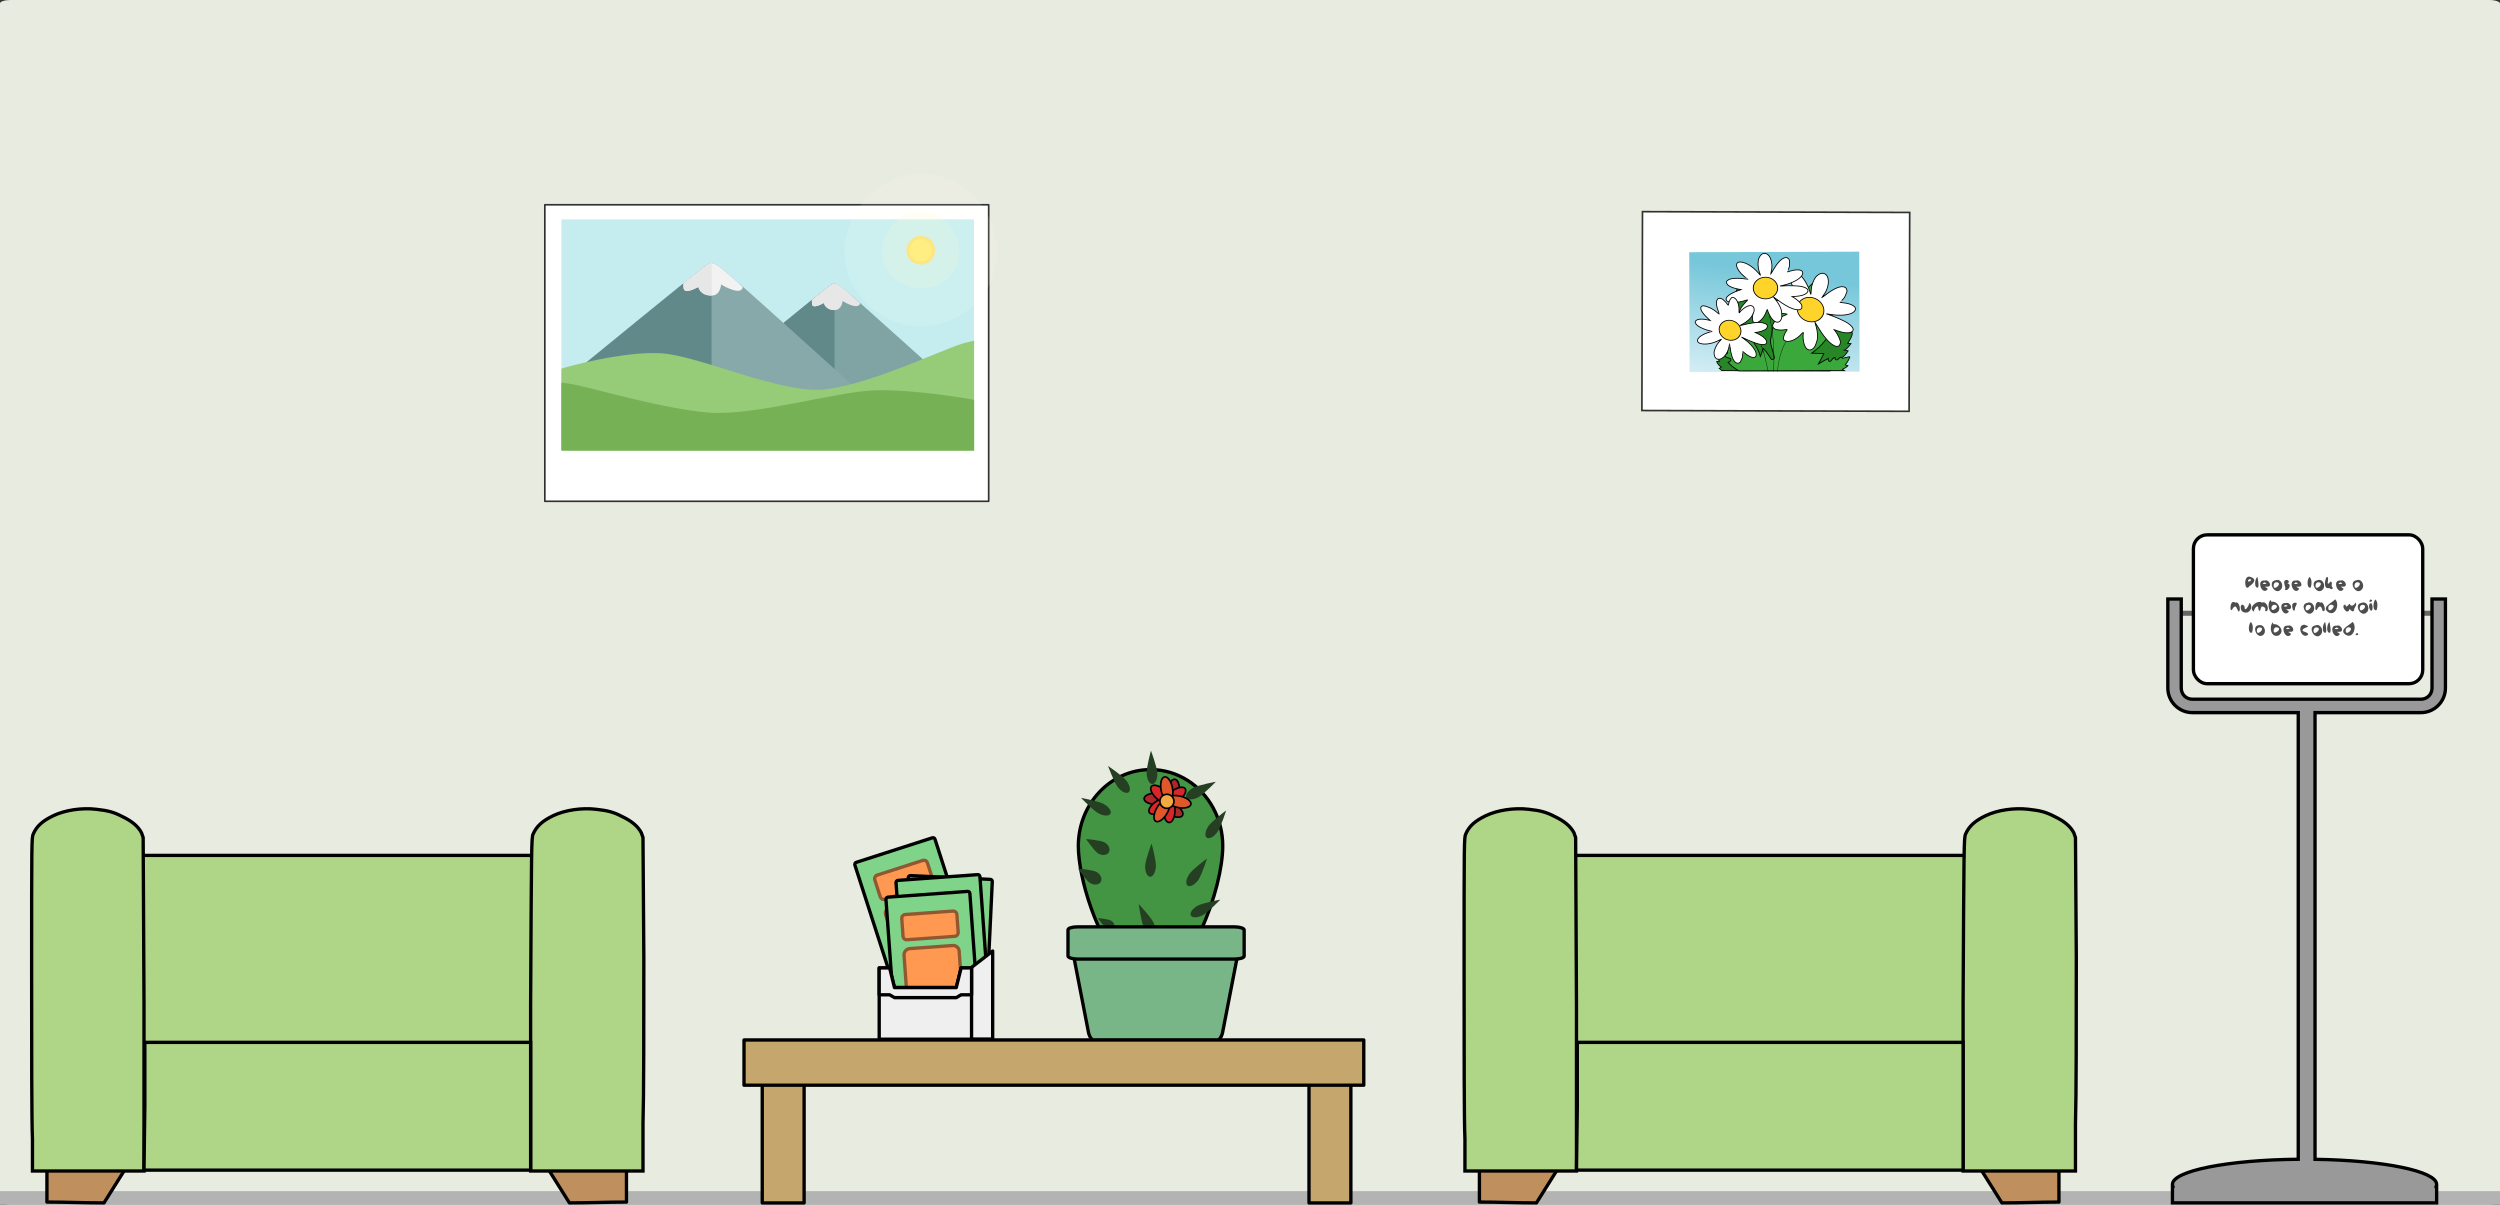 <?xml version="1.0" encoding="UTF-8" standalone="no"?>
<svg
     xmlns:dc="http://purl.org/dc/elements/1.1/"
     xmlns:cc="http://creativecommons.org/ns#"
     xmlns:rdf="http://www.w3.org/1999/02/22-rdf-syntax-ns#"
     xmlns:svg="http://www.w3.org/2000/svg"
     xmlns="http://www.w3.org/2000/svg"
     xmlns:xlink="http://www.w3.org/1999/xlink"
     xmlns:sodipodi="http://sodipodi.sourceforge.net/DTD/sodipodi-0.dtd"
     xmlns:inkscape="http://www.inkscape.org/namespaces/inkscape"
     version="1.1"
     id="Layer_1"
     x="0px"
     y="0px"
     viewBox="-107 -104.5 1490.43 718.109"
     enable-background="new -107 -104.492 2134 2083.984"
     xml:space="preserve"
     inkscape:version="0.48.5 r10040"
     width="100%"
     height="100%"
     sodipodi:docname="InTheWaitingRoom.svg"><rect x="-107" y="-104.5" width="1490.43" height="718.109" fill="#333333" stroke="none"/><defs
         id="defs481"><linearGradient
             inkscape:collect="always"
             id="linearGradient14938"><stop
                 style="stop-color:#77c7da;stop-opacity:1"
                 offset="0"
                 id="stop14940" /><stop
                 style="stop-color:#d2edf4;stop-opacity:1"
                 offset="1"
                 id="stop14942" /></linearGradient><linearGradient
             inkscape:collect="always"
             xlink:href="#linearGradient14938"
             id="linearGradient7821"
             gradientUnits="userSpaceOnUse"
             gradientTransform="matrix(0.759,0,0,0.759,1494.395,-778.681)"
             x1="1101.429"
             y1="795.219"
             x2="1058.906"
             y2="500.725" /></defs><sodipodi:namedview
         pagecolor="#ffffff"
         bordercolor="#666666"
         borderopacity="1"
         objecttolerance="10"
         gridtolerance="10"
         guidetolerance="10"
         inkscape:pageopacity="0"
         inkscape:pageshadow="2"
         inkscape:window-width="640"
         inkscape:window-height="480"
         id="namedview479"
         showgrid="false"
         fit-margin-top="0"
         fit-margin-left="0"
         fit-margin-right="0"
         fit-margin-bottom="0"
         inkscape:zoom="0.6"
         inkscape:cx="420.52159"
         inkscape:cy="308.34954"
         inkscape:current-layer="Layer_1"
         borderlayer="true" /><rect
         style="color:#000000;fill:#e8ebe0;fill-opacity:1;fill-rule:evenodd;stroke:none;stroke-width:4;marker:none;visibility:visible;display:inline;overflow:visible;enable-background:accumulate"
         id="rect6200"
         width="1490.43"
         height="718.109"
         x="-107"
         y="-104.5"
         rx="6.249"
         ry="2.024" /><g
         id="g4929"
         transform="matrix(0.5,0,0,0.5,116.47,-116.188)"><g
             id="g4911"><g
                 id="g4819"
                 transform="translate(9.5,195.5)"><rect
                     rx="2.354"
                     ry="2.568"
                     transform="matrix(-0.952,0.307,0.307,0.952,0,0)"
                     y="987.76"
                     x="-372.222"
                     height="151.391"
                     width="100.333"
                     id="use3852-1"
                     style="color:#000000;fill:#80d48a;fill-opacity:1;fill-rule:nonzero;stroke:#000000;stroke-width:4;stroke-miterlimit:4;stroke-opacity:1;stroke-dasharray:none;marker:none;visibility:visible;display:inline;overflow:visible;enable-background:accumulate" /><rect
                     transform="matrix(-0.952,0.307,0.307,0.952,0,0)"
                     ry="7.13"
                     style="color:#000000;fill:#ff9851;fill-opacity:1;fill-rule:nonzero;stroke:#8f5832;stroke-width:4;stroke-linecap:butt;stroke-linejoin:miter;stroke-miterlimit:4;stroke-opacity:1;stroke-dasharray:none;stroke-dashoffset:0;marker:none;visibility:visible;display:inline;overflow:visible;enable-background:accumulate"
                     id="use3764-6-2"
                     width="65.952"
                     height="56.512"
                     x="-354.541"
                     y="1050.85" /><rect
                     transform="matrix(-0.952,0.307,0.307,0.952,0,0)"
                     ry="4.291"
                     style="color:#000000;fill:#ff9851;fill-opacity:1;fill-rule:nonzero;stroke:#8f5832;stroke-width:4;stroke-linecap:butt;stroke-linejoin:miter;stroke-miterlimit:4;stroke-opacity:1;stroke-dasharray:none;stroke-dashoffset:0;marker:none;visibility:visible;display:inline;overflow:visible;enable-background:accumulate"
                     id="use3764-6-7-7"
                     width="65.952"
                     height="30.2"
                     x="-354.99"
                     y="1009.886" /></g><g
                 transform="matrix(0.993,0.119,-0.119,0.993,163.317,-74.486)"
                 id="use4901"><rect
                     style="color:#000000;fill:#80d48a;fill-opacity:1;fill-rule:nonzero;stroke:#000000;stroke-width:4;stroke-linecap:round;stroke-linejoin:round;stroke-miterlimit:4;stroke-opacity:1;stroke-dasharray:none;marker:none;visibility:visible;display:inline;overflow:visible;enable-background:accumulate"
                     id="rect4905"
                     width="100.333"
                     height="151.391"
                     x="-626.619"
                     y="1118.534"
                     transform="matrix(-0.997,0.072,0.072,0.997,0,0)"
                     ry="2.568"
                     rx="2.354" /><rect
                     y="1181.623"
                     x="-608.938"
                     height="56.512"
                     width="65.952"
                     id="rect4907"
                     style="color:#000000;fill:#ff9851;fill-opacity:1;fill-rule:nonzero;stroke:#8f5832;stroke-width:4;stroke-miterlimit:4;stroke-opacity:1;stroke-dasharray:none;marker:none;visibility:visible;display:inline;overflow:visible;enable-background:accumulate"
                     ry="7.13"
                     transform="matrix(-0.997,0.072,0.072,0.997,0,0)" /><rect
                     y="1140.66"
                     x="-609.387"
                     height="30.2"
                     width="65.952"
                     id="rect4909"
                     style="color:#000000;fill:#ff9851;fill-opacity:1;fill-rule:nonzero;stroke:#8f5832;stroke-width:4;stroke-linecap:butt;stroke-linejoin:miter;stroke-miterlimit:4;stroke-opacity:1;stroke-dasharray:none;stroke-dashoffset:0;marker:none;visibility:visible;display:inline;overflow:visible;enable-background:accumulate"
                     ry="4.291"
                     transform="matrix(-0.997,0.072,0.072,0.997,0,0)" /></g><g
                 id="g4824"
                 transform="translate(16,-4)"><rect
                     rx="2.354"
                     ry="2.568"
                     transform="matrix(-0.997,0.072,0.072,0.997,0,0)"
                     y="1118.534"
                     x="-626.619"
                     height="151.391"
                     width="100.333"
                     id="use3852"
                     style="color:#000000;fill:#80d48a;fill-opacity:1;fill-rule:nonzero;stroke:#000000;stroke-width:4;stroke-linecap:round;stroke-linejoin:round;stroke-miterlimit:4;stroke-opacity:1;stroke-dasharray:none;marker:none;visibility:visible;display:inline;overflow:visible;enable-background:accumulate" /><rect
                     transform="matrix(-0.997,0.072,0.072,0.997,0,0)"
                     ry="7.13"
                     style="color:#000000;fill:#ff9851;fill-opacity:1;fill-rule:nonzero;stroke:#8f5832;stroke-width:4;stroke-miterlimit:4;stroke-opacity:1;stroke-dasharray:none;marker:none;visibility:visible;display:inline;overflow:visible;enable-background:accumulate"
                     id="use3764-6"
                     width="65.952"
                     height="56.512"
                     x="-608.938"
                     y="1181.623" /><rect
                     transform="matrix(-0.997,0.072,0.072,0.997,0,0)"
                     ry="4.291"
                     style="color:#000000;fill:#ff9851;fill-opacity:1;fill-rule:nonzero;stroke:#8f5832;stroke-width:4;stroke-linecap:butt;stroke-linejoin:miter;stroke-miterlimit:4;stroke-opacity:1;stroke-dasharray:none;stroke-dashoffset:0;marker:none;visibility:visible;display:inline;overflow:visible;enable-background:accumulate"
                     id="use3764-6-7"
                     width="65.952"
                     height="30.2"
                     x="-609.387"
                     y="1140.66" /></g><g
                 id="use4829"
                 transform="translate(4,16)"><rect
                     style="color:#000000;fill:#80d48a;fill-opacity:1;fill-rule:nonzero;stroke:#000000;stroke-width:4;stroke-linecap:round;stroke-linejoin:round;stroke-miterlimit:4;stroke-opacity:1;stroke-dasharray:none;marker:none;visibility:visible;display:inline;overflow:visible;enable-background:accumulate"
                     id="rect4833"
                     width="100.333"
                     height="151.391"
                     x="-626.619"
                     y="1118.534"
                     transform="matrix(-0.997,0.072,0.072,0.997,0,0)"
                     ry="2.568"
                     rx="2.354" /><rect
                     y="1181.623"
                     x="-608.938"
                     height="56.512"
                     width="65.952"
                     id="rect4835"
                     style="color:#000000;fill:#ff9851;fill-opacity:1;fill-rule:nonzero;stroke:#8f5832;stroke-width:4;stroke-miterlimit:4;stroke-opacity:1;stroke-dasharray:none;marker:none;visibility:visible;display:inline;overflow:visible;enable-background:accumulate"
                     ry="7.13"
                     transform="matrix(-0.997,0.072,0.072,0.997,0,0)" /><rect
                     y="1140.66"
                     x="-609.387"
                     height="30.2"
                     width="65.952"
                     id="rect4837"
                     style="color:#000000;fill:#ff9851;fill-opacity:1;fill-rule:nonzero;stroke:#8f5832;stroke-width:4;stroke-linecap:butt;stroke-linejoin:miter;stroke-miterlimit:4;stroke-opacity:1;stroke-dasharray:none;stroke-dashoffset:0;marker:none;visibility:visible;display:inline;overflow:visible;enable-background:accumulate"
                     ry="4.291"
                     transform="matrix(-0.997,0.072,0.072,0.997,0,0)" /></g></g><g
             transform="translate(0,76)"
             id="g4870"><path
                 style="color:#000000;fill:#efefef;fill-opacity:1;fill-rule:nonzero;stroke:#000000;stroke-width:4;stroke-linecap:square;stroke-linejoin:round;stroke-miterlimit:4;stroke-opacity:1;stroke-dashoffset:0;marker:none;visibility:visible;display:inline;overflow:visible;enable-background:accumulate"
                 d="M 710.833,1101.334 736.667,1081.334 736.667,1186.334 710.833,1186.334 z"
                 id="rect4841"
                 inkscape:connector-curvature="0"
                 sodipodi:nodetypes="ccccc" /><path
                 inkscape:connector-curvature="0"
                 style="color:#000000;fill:#efefef;fill-opacity:1;fill-rule:nonzero;stroke:#000000;stroke-width:4;stroke-linecap:square;stroke-linejoin:round;stroke-miterlimit:4;stroke-opacity:1;stroke-dasharray:none;stroke-dashoffset:0;marker:none;visibility:visible;display:inline;overflow:visible;enable-background:accumulate"
                 d="M 601.368,1101.511 601.368,1186.478 711.485,1186.478 711.485,1101.511 699.043,1101.511 693.278,1124.905 619.576,1124.905 613.81,1101.511 601.368,1101.511 z"
                 id="rect2985" /><path
                 style="color:#000000;fill:#efefef;fill-opacity:1;fill-rule:nonzero;stroke:#000000;stroke-width:4;stroke-linecap:square;stroke-linejoin:round;stroke-miterlimit:4;stroke-opacity:1;stroke-dasharray:none;stroke-dashoffset:0;marker:none;visibility:visible;display:inline;overflow:visible;enable-background:accumulate"
                 d="M 601.375,1101.5 601.375,1133.5 613.812,1133.5 619.562,1136.906 693.281,1136.906 699.031,1133.5 711.5,1133.5 711.5,1101.5 699.031,1101.5 693.281,1124.906 619.562,1124.906 613.812,1101.5 z"
                 id="use4860"
                 inkscape:connector-curvature="0"
                 sodipodi:nodetypes="ccccccccccccc" /></g></g><g
         id="g4982"
         transform="matrix(0.5,0,0,0.5,86.472,-116.188)"><g
             transform="translate(10,-1161)"
             id="g5840"><path
                 style="color:#000000;fill:#439543;fill-opacity:1;fill-rule:nonzero;stroke:#000000;stroke-width:4;stroke-miterlimit:4;stroke-opacity:1;stroke-dasharray:none;marker:none;visibility:visible;display:inline;overflow:visible;enable-background:accumulate"
                 inkscape:connector-curvature="0"
                 id="path153"
                 d="M 1060.993,2193.079 C 1060.993,2243.39 1022.456,2352.52 974.897,2352.52 963.711,2352.52 953.012,2346.456 943.191,2336.548 911.317,2304.375 888.804,2231.545 888.804,2193.079 888.804,2142.77 927.338,2101.97 974.897,2101.97 991.205,2101.97 1006.489,2106.782 1019.495,2115.124 1044.371,2131.096 1060.993,2160.051 1060.993,2193.079" /><path
                 style="fill:#253f23;stroke:none"
                 inkscape:connector-curvature="0"
                 id="path159"
                 d="M 1037.273,2275.511 C 1031.043,2278.858 1024.634,2279.047 1022.959,2275.929 1021.284,2272.813 1024.981,2267.57 1031.213,2264.224 1037.443,2260.877 1058.063,2257.068 1058.063,2257.068 1058.063,2257.068 1043.504,2272.16 1037.273,2275.511" /><path
                 style="fill:#253f23;stroke:none"
                 inkscape:connector-curvature="0"
                 id="path161"
                 d="M 1031.82,2233.648 C 1027.72,2239.417 1022.059,2242.429 1019.179,2240.38 1016.295,2238.33 1017.282,2231.992 1021.38,2226.225 1025.478,2220.459 1042.266,2207.892 1042.266,2207.892 1042.266,2207.892 1035.916,2227.882 1031.82,2233.648" /><path
                 style="fill:#253f23;stroke:none"
                 inkscape:connector-curvature="0"
                 id="path163"
                 d="M 1054.603,2176.453 C 1050.503,2182.221 1044.843,2185.234 1041.963,2183.182 1039.08,2181.134 1040.065,2174.796 1044.163,2169.029 1048.261,2163.261 1065.049,2150.695 1065.049,2150.695 1065.049,2150.695 1058.699,2170.686 1054.603,2176.453" /><path
                 style="fill:#253f23;stroke:none"
                 inkscape:connector-curvature="0"
                 id="path165"
                 d="M 927.797,2282.076 C 931.23,2284.072 932.818,2287.743 931.345,2290.279 929.871,2292.813 925.894,2293.25 922.463,2291.252 919.032,2289.256 912.013,2279.033 912.013,2279.033 912.013,2279.033 924.367,2280.078 927.797,2282.076" /><path
                 style="fill:#253f23;stroke:none"
                 inkscape:connector-curvature="0"
                 id="path167"
                 d="M 910.678,2224.151 C 915.496,2226.955 917.682,2232.185 915.563,2235.834 913.441,2239.482 907.814,2240.168 902.997,2237.363 898.178,2234.561 888.42,2220.043 888.42,2220.043 888.42,2220.043 905.861,2221.348 910.678,2224.151" /><path
                 style="fill:#253f23;stroke:none"
                 inkscape:connector-curvature="0"
                 id="path169"
                 d="M 978.235,2284.026 C 981.275,2290.414 981.15,2296.827 977.958,2298.349 974.764,2299.868 969.711,2295.923 966.67,2289.535 963.63,2283.144 960.831,2262.357 960.831,2262.357 960.831,2262.357 975.194,2277.638 978.235,2284.026" /><path
                 style="fill:#253f23;stroke:none"
                 inkscape:connector-curvature="0"
                 id="path171"
                 d="M 981.302,2217.26 C 980.986,2224.329 977.867,2229.932 974.334,2229.776 970.802,2229.616 968.192,2223.758 968.507,2216.69 968.821,2209.62 976.109,2189.952 976.109,2189.952 976.109,2189.952 981.617,2210.192 981.302,2217.26" /><path
                 style="fill:#253f23;stroke:none"
                 inkscape:connector-curvature="0"
                 id="path173"
                 d="M 945.938,2115.004 C 950.304,2120.571 951.586,2126.855 948.804,2129.04 946.022,2131.222 940.226,2128.479 935.862,2122.912 931.494,2117.345 924.211,2097.677 924.211,2097.677 924.211,2097.677 941.573,2109.437 945.938,2115.004" /><path
                 style="fill:#253f23;stroke:none"
                 inkscape:connector-curvature="0"
                 id="path175"
                 d="M 982.993,2106.104 C 983.313,2113.171 980.707,2119.032 977.174,2119.192 973.64,2119.35 970.516,2113.749 970.198,2106.682 969.88,2099.612 975.377,2079.37 975.377,2079.37 975.377,2079.37 982.675,2099.034 982.993,2106.104" /><path
                 style="fill:#253f23;stroke:none"
                 inkscape:connector-curvature="0"
                 id="path159-1"
                 d="M 912.811,2154.163 C 919.041,2157.51 925.449,2157.699 927.124,2154.581 928.799,2151.465 925.102,2146.222 918.87,2142.876 912.641,2139.529 892.021,2135.72 892.021,2135.72 892.021,2135.72 906.579,2150.812 912.811,2154.163" /><path
                 style="fill:#253f23;stroke:none"
                 inkscape:connector-curvature="0"
                 id="path159-1-9"
                 d="M 1031.956,2134.934 C 1025.726,2138.281 1019.317,2138.47 1017.643,2135.352 1015.968,2132.236 1019.664,2126.993 1025.896,2123.646 1032.126,2120.299 1052.746,2116.491 1052.746,2116.491 1052.746,2116.491 1038.188,2131.583 1031.956,2134.934" /><g
                 id="g5187-6"
                 transform="matrix(0,-0.782,0.782,0,-313.488,3011.543)"
                 style="stroke:#000000;stroke-width:2.559;stroke-miterlimit:4;stroke-opacity:1;stroke-dasharray:none"><path
                     d="M 1129.933,1690.528 C 1127.657,1693.785 1124.658,1695.784 1123.236,1694.989 1121.811,1694.194 1122.504,1690.911 1124.781,1687.652 1127.055,1684.395 1136.057,1676.638 1136.057,1676.638 1136.057,1676.638 1132.209,1687.269 1129.933,1690.528"
                     id="path39-1"
                     inkscape:connector-curvature="0"
                     style="fill:#253f23;stroke:#000000;stroke-width:2.559;stroke-miterlimit:4;stroke-opacity:1;stroke-dasharray:none" /><path
                     d="M 1093.216,1696.351 C 1088.995,1693.912 1089.782,1684.643 1094.973,1675.647 1100.166,1666.65 1107.798,1661.333 1112.019,1663.771 1116.24,1666.21 1115.454,1675.479 1110.263,1684.476 1105.07,1693.472 1097.44,1698.79 1093.216,1696.351"
                     id="path261-8"
                     inkscape:connector-curvature="0"
                     style="fill:#ac262a;stroke:#000000;stroke-width:2.559;stroke-miterlimit:4;stroke-opacity:1;stroke-dasharray:none" /><path
                     d="M 1110.969,1680.796 C 1111.449,1675.942 1120.215,1672.839 1130.548,1673.862 1140.882,1674.888 1148.87,1679.652 1148.391,1684.505 1147.91,1689.358 1139.142,1692.462 1128.808,1691.437 1118.475,1690.412 1110.487,1685.647 1110.969,1680.796"
                     id="path263-9"
                     inkscape:connector-curvature="0"
                     style="fill:#ac262a;stroke:#000000;stroke-width:2.559;stroke-miterlimit:4;stroke-opacity:1;stroke-dasharray:none" /><path
                     d="M 1119.905,1676.045 C 1119.905,1680.922 1111.508,1684.874 1101.149,1684.874 1090.791,1684.874 1082.392,1680.922 1082.392,1676.045 1082.392,1671.168 1090.791,1667.214 1101.149,1667.214 1111.508,1667.214 1119.905,1671.168 1119.905,1676.045"
                     id="path265-8"
                     inkscape:connector-curvature="0"
                     style="fill:#d8262c;stroke:#000000;stroke-width:2.559;stroke-miterlimit:4;stroke-opacity:1;stroke-dasharray:none" /><path
                     d="M 1118.673,1675.379 C 1113.799,1675.379 1109.847,1666.958 1109.847,1656.569 1109.847,1646.181 1113.799,1637.76 1118.673,1637.76 1123.548,1637.76 1127.5,1646.181 1127.5,1656.569 1127.5,1666.958 1123.548,1675.379 1118.673,1675.379"
                     id="path267-2"
                     inkscape:connector-curvature="0"
                     style="fill:#ac262a;stroke:#000000;stroke-width:2.559;stroke-miterlimit:4;stroke-opacity:1;stroke-dasharray:none" /><path
                     d="M 1117.666,1677.518 C 1113.543,1680.119 1105.71,1675.102 1100.172,1666.315 1094.635,1657.526 1093.489,1648.294 1097.614,1645.693 1101.738,1643.093 1109.57,1648.109 1115.106,1656.897 1120.645,1665.686 1121.79,1674.918 1117.666,1677.518"
                     id="path269-0"
                     inkscape:connector-curvature="0"
                     style="fill:#d8262c;stroke:#000000;stroke-width:2.559;stroke-miterlimit:4;stroke-opacity:1;stroke-dasharray:none" /><path
                     d="M 1116.843,1674.315 C 1114.407,1678.54 1105.139,1677.752 1096.146,1672.559 1087.155,1667.364 1081.84,1659.729 1084.277,1655.506 1086.713,1651.284 1095.98,1652.07 1104.972,1657.265 1113.965,1662.458 1119.28,1670.093 1116.843,1674.315"
                     id="path271-5"
                     inkscape:connector-curvature="0"
                     style="fill:#e05829;stroke:#000000;stroke-width:2.559;stroke-miterlimit:4;stroke-opacity:1;stroke-dasharray:none" /><path
                     d="M 1113.016,1677.455 C 1109.319,1674.28 1111.802,1665.315 1118.562,1657.431 1125.324,1649.546 1133.804,1645.728 1137.504,1648.905 1141.204,1652.08 1138.722,1661.044 1131.96,1668.929 1125.198,1676.813 1116.717,1680.632 1113.016,1677.455"
                     id="path273-6"
                     inkscape:connector-curvature="0"
                     style="fill:#d8262c;stroke:#000000;stroke-width:2.559;stroke-miterlimit:4;stroke-opacity:1;stroke-dasharray:none" /><path
                     d="M 1111.674,1670.127 C 1115.583,1667.214 1123.779,1671.609 1129.981,1679.942 1136.181,1688.274 1138.04,1697.39 1134.128,1700.303 1130.218,1703.214 1122.021,1698.82 1115.821,1690.487 1109.62,1682.155 1107.762,1673.039 1111.674,1670.127"
                     id="path275-1"
                     inkscape:connector-curvature="0"
                     style="fill:#d8262c;stroke:#000000;stroke-width:2.559;stroke-miterlimit:4;stroke-opacity:1;stroke-dasharray:none" /><path
                     d="M 1151.941,1668.94 C 1152.814,1673.738 1145.239,1679.134 1135.022,1680.996 1124.806,1682.856 1115.816,1680.474 1114.943,1675.677 1114.07,1670.879 1121.645,1665.481 1131.861,1663.621 1142.079,1661.762 1151.068,1664.142 1151.941,1668.94"
                     id="path277-4"
                     inkscape:connector-curvature="0"
                     style="fill:#e05829;stroke:#000000;stroke-width:2.559;stroke-miterlimit:4;stroke-opacity:1;stroke-dasharray:none" /><path
                     d="M 1110.126,1709.108 C 1105.357,1708.096 1103.237,1699.038 1105.392,1688.874 1107.546,1678.714 1113.16,1671.295 1117.928,1672.307 1122.697,1673.319 1124.816,1682.377 1122.662,1692.539 1120.506,1702.701 1114.895,1710.12 1110.126,1709.108"
                     id="path279-1"
                     inkscape:connector-curvature="0"
                     style="fill:#e05829;stroke:#000000;stroke-width:2.559;stroke-miterlimit:4;stroke-opacity:1;stroke-dasharray:none" /><path
                     d="M 1125.475,1672.512 C 1125.475,1678.446 1120.668,1683.256 1114.735,1683.256 1108.803,1683.256 1103.996,1678.446 1103.996,1672.512 1103.996,1666.578 1108.803,1661.768 1114.735,1661.768 1120.668,1661.768 1125.475,1666.578 1125.475,1672.512"
                     id="path281-0"
                     inkscape:connector-curvature="0"
                     style="fill:#f1a944;stroke:#000000;stroke-width:2.559;stroke-miterlimit:4;stroke-opacity:1;stroke-dasharray:none" /></g><path
                 style="fill:#253f23;stroke:none"
                 inkscape:connector-curvature="0"
                 id="path167-7"
                 d="M 920.311,2188.902 C 925.13,2191.707 927.316,2196.937 925.196,2200.585 923.074,2204.234 917.447,2204.919 912.63,2202.115 907.811,2199.313 898.053,2184.795 898.053,2184.795 898.053,2184.795 915.494,2186.1 920.311,2188.902" /></g><g
             style="fill:#79b687;fill-opacity:1;stroke:#000000;stroke-width:1;stroke-opacity:1"
             transform="matrix(0.789,0,0,0.789,19.476,1023.41)"
             id="g6019"><path
                 style="color:#000000;fill:#79b687;fill-opacity:1;fill-rule:evenodd;stroke:#000000;stroke-width:5.069;stroke-opacity:1;marker:none;visibility:visible;display:inline;overflow:visible;enable-background:accumulate"
                 d="M 1197.046,147.66 C 1147.585,147.66 1104.441,162.04 1107.77,179.183 L 1129.784,292.537 C 1130.615,296.815 1132.273,301.04 1136.764,304.808 L 1325.553,304.808 C 1330.043,301.04 1331.702,296.815 1332.533,292.537 L 1354.546,179.183 C 1357.875,162.04 1314.732,147.66 1265.27,147.66 z"
                 id="rect5974"
                 inkscape:connector-curvature="0"
                 sodipodi:nodetypes="sssccssss" /><rect
                 style="color:#000000;fill:#79b687;fill-opacity:1;fill-rule:evenodd;stroke:#000000;stroke-width:5.069;stroke-opacity:1;marker:none;visibility:visible;display:inline;overflow:visible;enable-background:accumulate"
                 id="rect5400"
                 width="266.205"
                 height="48.635"
                 x="1098.854"
                 y="133.241"
                 rx="13.975"
                 ry="4.417" /></g></g><g
         id="g3145"
         transform="matrix(0.342,0,0,0.342,128.4,14.598)"><rect
             style="color:#000000;fill:#ffffff;fill-opacity:1;stroke:#313131;stroke-width:2.923;stroke-linecap:round;stroke-linejoin:round;stroke-miterlimit:4;stroke-opacity:1;stroke-dasharray:none;stroke-dashoffset:0;marker:none;visibility:visible;display:inline;overflow:visible;enable-background:accumulate"
             id="use7776"
             y="8.734"
             x="261.442"
             height="516.855"
             width="773.715" /><rect
             style="color:#000000;fill:#c5edf0;fill-opacity:1;fill-rule:nonzero;stroke:none;marker:none;visibility:visible;display:inline;overflow:visible;enable-background:accumulate"
             id="rect5359"
             y="34.174"
             x="290.334"
             height="387.923"
             width="719.201" /><g
             transform="matrix(1.164,0,0,1.164,798.349,43.799)"
             id="g4092"
             style="stroke:none"><path
                 style="fill:#fffcee;fill-opacity:0.117;stroke:none"
                 d="M 102.156,-75.969 C 37.122,-76.946 -19.121,-13.728 -12.068,50.715 -6.134,110.791 54.221,159.423 114.4,151.39 164.627,146.089 209.895,104.755 215.094,53.75 222.131,0.704 187.783,-54.629 136.594,-70.719 125.569,-74.425 113.843,-76.323 102.156,-75.969 z"
                 id="use4032"
                 inkscape:connector-curvature="0" /><path
                 style="fill:#fff5cd;fill-opacity:0.167;stroke:none"
                 d="M 98.156,-19.562 C 61.297,-18.314 34.182,24.551 47.5,58.656 56.337,84.139 85.296,99.072 111.562,94.531 133.595,91.428 153.429,74.692 157.883,52.463 165.299,21.743 144.42,-13.741 112.608,-18.762 107.858,-19.565 102.978,-19.663 98.156,-19.562 z"
                 id="use4004"
                 inkscape:connector-curvature="0" /><path
                 style="fill:#ffe580;fill-opacity:1;stroke:none"
                 d="M 100.833,16.702 C 85.961,16.647 75.355,34.843 82.703,47.884 88.59,60.215 107.117,63.537 116.763,53.568 127.006,44.126 124.509,24.927 111.734,19.111 108.379,17.327 104.579,16.574 100.833,16.702 z"
                 id="use3778"
                 inkscape:connector-curvature="0" /><path
                 style="fill:#ffee81;fill-opacity:1;stroke:none"
                 d="M 101.02,21.193 C 86.922,20.836 79.125,41.426 90.025,50.387 98.218,58.375 114.815,55.359 117.886,43.65 121.486,32.92 112.967,19.985 101.02,21.193 z"
                 id="path5357"
                 inkscape:connector-curvature="0" /></g><g
             transform="matrix(1.164,0,0,1.164,290.334,-9.436)"
             id="g4150"
             style="stroke:none"><path
                 inkscape:connector-curvature="0"
                 d="M 235.6,272.183 C 235.6,272.183 385.1,149.083 397.1,140.583 409.1,132.123 407.1,127.823 433.1,149.883 458.1,171.983 611.1,309.583 611.1,309.583 z"
                 id="path5345"
                 style="color:#000000;fill:#80a4a4;fill-opacity:1;fill-rule:nonzero;stroke:none;marker:none;visibility:visible;display:inline;overflow:visible;enable-background:accumulate" /><path
                 d="M 409.1,133.723 C 405.1,134.023 402.1,136.883 397.1,140.583 385.1,149.083 235.6,272.183 235.6,272.183 L 409.1,289.483 409.1,133.723 C 409.1,133.723 409.1,133.723 409.1,133.723 z"
                 id="path5347"
                 style="color:#000000;fill:#628989;fill-opacity:1;fill-rule:nonzero;stroke:none;marker:none;visibility:visible;display:inline;overflow:visible;enable-background:accumulate"
                 inkscape:connector-curvature="0" /><path
                 d="M 409.1,133.723 C 405.1,134.023 402.1,136.883 397.1,140.583 395.1,142.283 386.1,148.983 375.1,158.183 375.1,161.583 375.1,164.883 376.1,166.483 379.1,170.583 393.1,162.683 393.1,162.683 393.1,162.683 395.1,173.283 409.1,173.283 420.1,173.283 421.1,159.683 421.1,159.683 421.1,159.683 440.1,171.983 446.1,165.583 447.1,164.783 447.1,163.683 447.1,162.283 440.1,156.883 436.1,152.583 433.1,149.883 419.1,137.483 413.1,133.423 409.1,133.723 z"
                 id="path5349"
                 style="color:#000000;fill:#e7e7e7;fill-opacity:1;fill-rule:nonzero;stroke:none;stroke-width:1;marker:none;visibility:visible;display:inline;overflow:visible;enable-background:accumulate"
                 inkscape:connector-curvature="0" /><path
                 d="M 409.1,133.723 C 405.1,134.023 402.1,136.883 397.1,140.583 395.1,142.283 386.1,148.983 375.1,158.183 375.1,161.583 375.1,164.883 376.1,166.483 379.1,170.583 393.1,162.683 393.1,162.683 393.1,162.683 395.1,173.283 409.1,173.283 409.1,173.283 410.1,173.283 410.1,173.283 L 410.1,133.723 C 409.1,133.723 409.1,133.723 409.1,133.723 z"
                 id="path5351"
                 style="color:#000000;fill:#e7e7e7;fill-opacity:1;fill-rule:nonzero;stroke:none;stroke-width:1;marker:none;visibility:visible;display:inline;overflow:visible;enable-background:accumulate"
                 inkscape:connector-curvature="0" /><path
                 d="M 224.2,102.953 C 220,103.253 216.7,106.813 210.3,111.393 196.3,121.403 35.7,257.683 21.5,269.383 L 21.5,273.883 473.1,319.483 C 473.1,319.483 286.1,150.083 254.2,122.893 236.6,107.593 229.6,102.573 224.2,102.953 z"
                 id="path4811"
                 style="color:#000000;fill:#87a9a9;fill-opacity:1;fill-rule:nonzero;stroke:none;stroke-width:1;marker:none;visibility:visible;display:inline;overflow:visible;enable-background:accumulate"
                 inkscape:connector-curvature="0" /><path
                 d="M 224.1,102.953 C 219.9,103.253 216.7,106.813 210.3,111.393 196.9,121.003 45.3,244.983 20,265.683 L 20,274.283 224.9,294.683 224.9,102.953 224.1,102.953 z"
                 id="path5328"
                 style="fill:#628989;fill-opacity:1;stroke:none"
                 inkscape:connector-curvature="0" /><path
                 d="M 224.1,102.953 C 219.9,103.253 216.7,106.813 210.3,111.393 207.3,113.523 197,121.723 182.9,133.113 182.5,137.183 182.6,141.283 184.2,143.283 188.1,148.283 205.1,138.583 205.1,138.583 205.1,138.583 207.2,151.583 225,151.583 238.5,151.583 239.1,134.923 239.1,134.923 239.1,134.923 263.7,150.083 270.1,142.183 271.1,141.183 272.1,139.783 271.1,138.083 264,131.473 257.9,126.113 254.2,122.893 236.6,107.593 229.5,102.573 224.1,102.953 z"
                 id="path5335"
                 style="color:#000000;fill:#f2f2f2;fill-opacity:1;fill-rule:nonzero;stroke:none;marker:none;visibility:visible;display:inline;overflow:visible;enable-background:accumulate"
                 inkscape:connector-curvature="0" /><path
                 d="M 224.1,102.953 C 219.9,103.253 216.7,106.813 210.3,111.393 207.3,113.523 197,121.723 182.9,133.113 182.5,137.183 182.6,141.283 184.2,143.283 188.1,148.283 205.1,138.583 205.1,138.583 205.1,138.583 207.2,151.583 225,151.583 225,151.583 225.1,151.583 225.1,151.583 L 225.1,102.953 C 224.8,102.953 224.4,102.953 224.1,102.953 z"
                 id="path5340"
                 style="color:#000000;fill:#e7e7e7;fill-opacity:1;fill-rule:nonzero;stroke:none;marker:none;visibility:visible;display:inline;overflow:visible;enable-background:accumulate"
                 inkscape:connector-curvature="0" /></g><path
             inkscape:connector-curvature="0"
             style="color:#000000;fill:#96cb78;fill-opacity:1;fill-rule:nonzero;stroke:none;marker:none;visibility:visible;display:inline;overflow:visible;enable-background:accumulate"
             id="rect5363"
             d="M 1009.768,245.564 C 1002.785,246.99 995.801,248.823 987.653,251.267 949.243,263.488 831.685,320.11 752.536,330.294 674.552,340.274 532.085,271.635 463.878,267.561 395.566,263.488 291.498,293.836 291.498,293.836 L 290.334,295.669 290.334,437.225 1009.768,437.225 1009.768,245.564 z" /><path
             d="M 290.334,318.572 C 297.318,319.455 304.301,320.59 312.449,322.103 350.859,329.668 468.417,364.722 547.566,371.027 625.55,377.205 768.017,334.712 836.224,332.19 904.536,329.668 1008.604,348.456 1008.604,348.456 L 1009.768,349.591 1009.768,437.225 290.334,437.225 290.334,318.572 z"
             id="use3927"
             style="color:#000000;fill:#77b155;fill-opacity:1;fill-rule:nonzero;stroke:none;marker:none;visibility:visible;display:inline;overflow:visible;enable-background:accumulate"
             inkscape:connector-curvature="0" /><rect
             style="color:#000000;fill:none;stroke:none;stroke-width:2;marker:none;visibility:visible;display:inline;overflow:visible;enable-background:accumulate"
             id="use6997"
             width="719.318"
             height="447.207"
             x="288.277"
             y="-13.065" /></g><rect
         ry="0.023"
         rx="6.333"
         y="605.609"
         x="-122"
         height="8"
         width="1510.43"
         id="use3127"
         style="color:#000000;fill:#b3b3b3;fill-opacity:1;fill-rule:evenodd;stroke:none;stroke-width:4;marker:none;visibility:visible;display:inline;overflow:visible;enable-background:accumulate" /><g
         id="g5017"
         transform="matrix(0.5,0,0,0.5,116.47,-116.188)"><rect
             style="color:#000000;fill:#c5a76d;fill-opacity:1;fill-rule:evenodd;stroke:#000000;stroke-width:4;stroke-linecap:round;stroke-linejoin:round;stroke-miterlimit:4;stroke-opacity:1;stroke-dasharray:none;stroke-dashoffset:0;marker:none;visibility:visible;display:inline;overflow:visible;enable-background:accumulate"
             id="use4658"
             width="182.2"
             height="49.92"
             x="1275.467"
             y="-511.833"
             ry="0"
             transform="matrix(0,1,-1,0,0,0)" /><rect
             transform="matrix(0,1,1,0,0,0)"
             ry="0"
             y="1113.833"
             x="1275.467"
             height="49.92"
             width="182.2"
             id="rect4672"
             style="fill:#c5a76d;fill-opacity:1;fill-rule:evenodd;stroke:#000000;stroke-width:4;stroke-linecap:round;stroke-linejoin:round;stroke-miterlimit:4;stroke-opacity:1;stroke-dasharray:none;stroke-dashoffset:0" /><rect
             ry="0"
             y="1263.367"
             x="440.188"
             height="53.96"
             width="738.955"
             id="rect4390"
             style="fill:#c5a76d;fill-opacity:1;fill-rule:evenodd;stroke:#000000;stroke-width:4;stroke-linecap:round;stroke-linejoin:round;stroke-miterlimit:4;stroke-opacity:1;stroke-dasharray:none;stroke-dashoffset:0" /></g><g
         id="g3133"
         transform="translate(237.333,13.333)"><g
             transform="matrix(0.5,0,0,0.5,-1967.353,47.303)"
             id="g4297"
             style="stroke-width:4;stroke-miterlimit:4;stroke-dasharray:none"><path
                 inkscape:connector-curvature="0"
                 id="path4299"
                 d="M 5010,1060 C 5010,1075 5010,1089 5010,1103 5033,1103 5055,1104 5078,1104 5087,1090 5096,1075 5105,1061"
                 style="fill:#bf8f5e;fill-opacity:1;fill-rule:evenodd;stroke:#000000;stroke-width:4;stroke-linecap:round;stroke-linejoin:round;stroke-miterlimit:4;stroke-opacity:1;stroke-dasharray:none" /><path
                 style="fill:#bf8f5e;fill-opacity:1;fill-rule:evenodd;stroke:#000000;stroke-width:4;stroke-linecap:round;stroke-linejoin:round;stroke-miterlimit:4;stroke-opacity:1;stroke-dasharray:none"
                 d="M 5701,1060 C 5701,1075 5701,1089 5701,1103 5678,1103 5656,1104 5633,1104 5624,1090 5615,1075 5606,1061"
                 id="path4301"
                 inkscape:connector-curvature="0" /></g><path
             inkscape:connector-curvature="0"
             id="path4305"
             d="M 574.519,459.912 574.519,392.136 712.012,392.136 849.505,392.136 849.505,459.912 849.505,527.831 712.012,527.831 574.019,527.831 574.519,459.912 z"
             style="fill:#afd586;fill-opacity:1;fill-rule:evenodd;stroke:#000000;stroke-width:2;stroke-miterlimit:4;stroke-opacity:1;stroke-dasharray:none" /><path
             style="fill:#afd586;fill-opacity:1;fill-rule:evenodd;stroke:#000000;stroke-width:2;stroke-miterlimit:4;stroke-opacity:1;stroke-dasharray:none"
             d="M 529.021,561.277 C 528.521,550.778 528.521,506.03 528.521,461.732 528.521,383.486 528.521,381.436 529.521,379.336 531.521,374.687 535.021,371.537 541.52,368.437 548.52,365.087 558.519,363.637 567.019,364.637 574.019,365.387 577.518,366.337 582.518,368.937 588.518,371.787 592.018,374.887 594.018,378.636 L 595.017,381.486 595.517,480.881 595.517,580.276 562.519,580.276 529.021,580.276 529.021,561.277 z"
             id="path4307"
             inkscape:connector-curvature="0" /><path
             style="fill:#afd586;fill-opacity:1;fill-rule:evenodd;stroke:#000000;stroke-width:2;stroke-miterlimit:4;stroke-opacity:1;stroke-dasharray:none"
             d="M 826.006,480.881 C 826.506,385.636 826.506,381.386 827.506,379.386 829.506,374.787 833.005,371.537 839.505,368.437 846.505,365.087 856.504,363.637 865.004,364.637 872.003,365.387 875.503,366.337 880.503,368.937 886.503,371.787 890.003,374.887 892.002,378.636 L 893.002,381.486 893.502,452.733 C 893.502,491.931 893.502,536.528 893.002,552.278 L 893.002,580.276 859.504,580.276 826.006,580.276 826.006,480.881 z"
             id="path4309"
             inkscape:connector-curvature="0" /><path
             style="fill:#afd586;fill-opacity:1;fill-rule:evenodd;stroke:#000000;stroke-width:2;stroke-miterlimit:4;stroke-opacity:1;stroke-dasharray:none"
             d="M 596.017,541.634 596.017,503.598 711.012,503.598 826.006,503.598 826.006,541.634 826.006,579.776 711.012,579.776 595.517,579.776 596.017,541.634 z"
             id="path4311"
             inkscape:connector-curvature="0" /></g><g
         id="g7802"
         transform="matrix(0.284,0,0,0.284,247.618,4.83)"><rect
             transform="matrix(1,0.003,-0.003,1,0,0)"
             style="color:#000000;fill:#ffffff;fill-opacity:1;fill-rule:evenodd;stroke:#313131;stroke-width:3.525;stroke-linecap:butt;stroke-linejoin:miter;stroke-miterlimit:4;stroke-opacity:1;stroke-dasharray:none;stroke-dashoffset:0;marker:none;visibility:visible;display:inline;overflow:visible;enable-background:accumulate"
             id="rect18017"
             width="560.934"
             height="417.465"
             x="2199.4"
             y="52.733" /><rect
             transform="matrix(1,-0.003,-0.003,-1,0,0)"
             y="-403.178"
             x="2296.883"
             height="251.858"
             width="356.928"
             id="rect18019"
             style="fill:url(#linearGradient7821);fill-opacity:1;fill-rule:nonzero;stroke:none" /><path
             inkscape:connector-curvature="0"
             style="fill:#278727;fill-opacity:1;fill-rule:evenodd;stroke:#000000;stroke-width:1.763;stroke-opacity:1"
             d="M 2427.613,195.022 C 2418.5,205.228 2413.912,213.384 2410.227,225.329 L 2399.21,219.176 C 2395.225,226.65 2392.541,234.54 2396.137,244.441 L 2384.06,242.324 C 2386.83,274.297 2393.571,275.953 2400.902,287.964 L 2383.019,286.614 C 2391.769,308.581 2407.494,332.924 2426.232,347.697 L 2406.648,348.426 C 2408.556,353.332 2410.754,358.063 2413.25,362.615 2408.414,359.788 2403.511,357.326 2398.522,355.315 L 2399.287,361.647 C 2395.811,356.981 2388.99,354.841 2382.041,352.798 L 2384.705,359.443 C 2381.589,356.192 2375.48,354.055 2369.15,352.001 L 2372.371,357.42 C 2365.424,356.057 2357.637,353.28 2352.838,355.531 2354.545,362.532 2356.694,367.332 2360.719,373.47 L 2354.893,374.112 C 2356.924,378.447 2359.509,382.575 2364.778,385.703 L 2360.367,388.365 C 2362.412,390.163 2364.2,391.656 2365.819,392.946 L 2593.026,393.68 C 2604.012,387.206 2613.82,379.546 2621.917,370.165 L 2615.02,366.422 C 2621.246,365.57 2626.155,358.695 2631.013,351.591 L 2623.046,349.971 C 2627.658,348.516 2632.283,342.524 2636.91,336.197 L 2630.001,336.174 C 2634.15,328.569 2640.101,320.969 2639.642,313.349 2631.679,310.276 2625.834,309.381 2617.86,309.824 L 2619.48,302.122 C 2614.167,301.428 2608.851,301.575 2603.522,305.791 L 2602.483,298.346 C 2583.571,306.843 2583.862,311.101 2577.969,317.933 L 2575.345,307.294 C 2563.671,317.094 2551.895,331.442 2546.52,345.471 L 2542.303,334.295 C 2533.831,341.297 2527.062,349.67 2522.15,359.538 L 2530.269,330.258 C 2527.443,300.65 2520.414,272.995 2505.722,248.902 L 2496.156,257.214 C 2498.251,247.64 2490.314,237.056 2481.996,226.433 L 2475.126,237.356 C 2475.403,229.862 2468.675,220.126 2461.43,210.223 L 2457.61,220.375 C 2448.128,210.55 2439.643,198.078 2427.613,195.022 z"
             id="path18021" /><path
             inkscape:connector-curvature="0"
             id="path3891"
             d="M 2564.603,205.154 C 2572.296,214.076 2577.71,225.085 2580.239,236.687 2584.299,234.594 2588.233,232.063 2592.269,230.068 2595.648,237.761 2594.511,247.036 2590.038,253.984 2594.904,254.728 2599.535,253.055 2604.203,252.276 2603.226,265.148 2598.78,277.825 2590.228,287.676 2588.65,290.656 2584.59,293.757 2586.289,297.547 2591.913,297.136 2597.536,296.712 2603.159,296.289 2592.387,320.079 2576.065,341.601 2554.353,356.366 2562.876,356.775 2571.414,356.828 2579.931,357.362 2576.457,364.81 2572.272,371.86 2568.423,379.167 2575.363,375.153 2582.072,371.099 2589.208,367.422 2587.87,370.544 2590.83,375.443 2594.238,373.093 2596.985,370.529 2600.029,365.054 2603.302,365.287 2602.208,368.711 2606.342,372.557 2609.257,369.629 2611.305,367.86 2613.524,365.264 2616.019,364.575 2618.8,369.133 2624.728,365.444 2628.62,364.94 2630.289,364.817 2633.831,363.219 2634.55,364.29 2632.392,370.461 2628.769,375.877 2624.988,381.184 2626.457,382.38 2629.985,381.988 2630.753,382.655 2627.477,386.192 2623.039,388.252 2618.819,390.414 2619.899,391.829 2623.664,392.805 2623.968,393.095 2601.362,392.691 2578.681,393.32 2556.038,393.187 2504.559,393.354 2453.079,393.521 2401.6,393.688 2393.502,388.682 2384.614,382.597 2378.964,375.727 2382.394,375.2 2387.469,370.748 2383.543,367.66 2380.489,365.793 2376.227,366.938 2373.934,363.65 2373.017,362.415 2369.428,359.628 2370.8,359.042 2374.037,359.358 2379.937,357.035 2377.588,353.115 2374.898,349.975 2369.827,350.911 2367.528,347.16 2366.022,345.956 2364.866,344.97 2366.982,343.98 2370.223,340.719 2366.7,336.698 2364.762,333.923 2362.243,329.85 2359.145,325.653 2358.796,320.894 2365.436,318.69 2372.83,318.455 2379.866,319.186 2380.961,316.467 2380.272,313.518 2379.32,310.881 2384.556,311.321 2388.78,314.873 2392.417,318.474 2393.943,315.677 2394.228,312.538 2394.482,309.434 2402.556,313.293 2408.383,320.069 2413.321,327.229 2417.122,329.88 2420.605,324.858 2420.415,321.321 2421.424,319.742 2424.596,324.959 2426.228,326.185 2435.785,336.705 2442.969,349.408 2446.681,363.246 2448.776,357.707 2450.931,352.187 2452.992,346.638 2459.994,353.069 2464.209,361.834 2469.838,369.273 2473.34,371.731 2477.281,367.003 2475.532,363.555 2473.439,350.3 2465.507,337.641 2468.923,323.915 2471.939,301.859 2477.914,279.983 2488.796,260.509 2494.607,265.249 2499.818,270.719 2506.14,274.793 2502.648,267.003 2498.949,257.605 2504.005,249.619 2506.016,245.802 2508.36,242.136 2511.123,238.799 2513.378,242.263 2514.824,247.777 2519.237,249.049 2523.25,249.077 2522.918,244.071 2522.773,241.314 2523.418,235.364 2527.242,228.782 2530.626,225.014 2531.157,228.453 2535.264,231.712 2538.337,228.81 2546.731,220.66 2553.213,209.752 2564.342,204.87 L 2564.603,205.154 z"
             style="fill:#3aa83a;fill-opacity:1;fill-rule:evenodd;stroke:#000000;stroke-width:1.763;stroke-opacity:1" /><g
             transform="matrix(0.744,0,0,0.744,1554.556,52.505)"
             id="g3866"><path
                 style="font-size:medium;font-style:normal;font-variant:normal;font-weight:normal;font-stretch:normal;text-indent:0;text-align:start;text-decoration:none;line-height:normal;letter-spacing:normal;word-spacing:normal;text-transform:none;direction:ltr;block-progression:tb;writing-mode:lr-tb;text-anchor:start;baseline-shift:baseline;color:#000000;fill:#000000;fill-opacity:1;fill-rule:evenodd;stroke:none;visibility:visible;display:inline;overflow:visible;enable-background:accumulate;font-family:sans-serif"
                 d="M 1319.562,321.906 C 1287.37,343.393 1264.405,377.741 1254.709,415.3 1250.604,430.355 1248.114,445.856 1246.781,461.406 1249.32,459.653 1247.768,453.131 1248.969,449.688 1253.76,408.635 1269.257,367.24 1300.127,338.87 1306.385,332.876 1313.202,327.537 1320.281,322.562 L 1319.75,321.781 1319.562,321.906 z"
                 id="path18023"
                 inkscape:connector-curvature="0" /><path
                 style="font-size:medium;font-style:normal;font-variant:normal;font-weight:normal;font-stretch:normal;text-indent:0;text-align:start;text-decoration:none;line-height:normal;letter-spacing:normal;word-spacing:normal;text-transform:none;direction:ltr;block-progression:tb;writing-mode:lr-tb;text-anchor:start;baseline-shift:baseline;color:#000000;fill:#000000;fill-opacity:1;fill-rule:evenodd;stroke:none;visibility:visible;display:inline;overflow:visible;enable-background:accumulate;font-family:sans-serif"
                 d="M 1213.875,260.125 C 1232.634,325.224 1240.256,393.624 1235.781,461.375 1238.202,458.627 1236.697,451.622 1237.519,447.222 1240.163,384.032 1232.323,320.477 1214.812,259.844 L 1213.875,260.125 z"
                 id="path18025"
                 inkscape:connector-curvature="0" /><path
                 style="font-size:medium;font-style:normal;font-variant:normal;font-weight:normal;font-stretch:normal;text-indent:0;text-align:start;text-decoration:none;line-height:normal;letter-spacing:normal;word-spacing:normal;text-transform:none;direction:ltr;block-progression:tb;writing-mode:lr-tb;text-anchor:start;baseline-shift:baseline;color:#000000;fill:#000000;fill-opacity:1;fill-rule:evenodd;stroke:none;visibility:visible;display:inline;overflow:visible;enable-background:accumulate;font-family:sans-serif"
                 d="M 1154.375,332.875 C 1136.428,334.324 1122.547,347.92 1110.438,360 1113.525,359.761 1116.624,354.333 1119.938,352.156 1131.37,341.979 1146.371,330.561 1162.688,334.656 1179.553,339.937 1188.387,357.198 1195.406,372.094 1207.877,400.534 1214.643,430.943 1220.75,461.344 1222.328,457.809 1218.978,450.167 1218.47,445.014 1211.273,413.484 1204.044,380.574 1186.306,352.865 1179.123,342.176 1168.178,331.982 1154.375,332.875 z"
                 id="path18027"
                 inkscape:connector-curvature="0" /></g><g
             id="g3821-3"
             transform="matrix(0.763,0.318,-0.318,0.763,1687.118,-689.937)"><path
                 style="color:#000000;fill:#ffffff;fill-opacity:1;fill-rule:nonzero;stroke:#000000;stroke-width:2.132;stroke-linecap:butt;stroke-linejoin:miter;stroke-miterlimit:4;stroke-opacity:1;stroke-dasharray:none;stroke-dashoffset:0;marker:none;visibility:visible;display:inline;overflow:visible;enable-background:accumulate"
                 d="M 1377.88,761.145 C 1373.671,759.452 1371.828,747.361 1374.379,738.174 1375.032,735.825 1375.314,733.652 1375.007,733.344 1374.7,733.037 1372.247,734.301 1369.556,736.152 1363.948,740.01 1352.638,744.111 1347.605,744.111 1333.451,744.111 1332.644,730.214 1345.812,713.245 1348.525,709.749 1352.793,704.913 1355.296,702.497 1357.8,700.081 1359.848,697.736 1359.848,697.285 1359.848,696.835 1356.445,697.623 1352.285,699.038 1340.671,702.988 1330.397,704.444 1318.126,703.877 1306.149,703.324 1301.971,701.968 1299.812,697.933 1295.679,690.21 1308.473,679.793 1332.626,671.216 L 1341.514,668.06 1334.292,666.82 C 1321.912,664.695 1310.814,660.577 1305.352,656.081 1302.604,653.819 1299.848,649.343 1299.848,647.144 1299.848,643.941 1305.073,639.925 1311.905,637.879 1319.768,635.524 1340.155,635.494 1352.07,637.82 1356.653,638.715 1360.528,639.33 1360.681,639.186 1360.834,639.043 1358.183,637.013 1354.79,634.676 1351.396,632.339 1345.427,626.978 1341.525,622.764 1322.354,602.057 1324.905,585.71 1346.447,591.229 1362.467,595.333 1379.122,607.339 1393.602,625.222 1395.459,627.516 1396.439,628.2 1395.991,626.889 1395.572,625.667 1393.928,620.917 1392.336,616.333 1388.29,604.681 1388.069,587.376 1391.862,579.111 1395.089,572.08 1399.252,567.713 1403.973,566.41 1421.451,561.584 1434.196,592 1426.034,619.059 1425.121,622.086 1424.547,624.736 1424.758,624.947 1424.969,625.159 1427.271,621.432 1429.872,616.666 1441.346,595.645 1454.051,581.267 1463.487,578.625 1469.373,576.977 1471.858,577.56 1475.505,581.442 1477.908,583.999 1478.181,585.275 1478.181,593.923 1478.181,602.454 1477.775,604.414 1474.628,611.056 1472.674,615.181 1471.174,618.549 1471.295,618.541 1471.416,618.533 1474.732,617.519 1478.664,616.286 1499.842,609.648 1515.403,611.593 1515.403,620.876 1515.403,634.956 1488.363,650.742 1452.07,657.849 1450.542,658.148 1453.542,658.097 1458.737,657.735 1475.402,656.575 1501.056,657.185 1510.028,658.955 1528.929,662.682 1535.088,669.989 1526.196,678.138 1520.938,682.956 1509.831,686.277 1496.159,687.118 L 1485.247,687.79 1490.976,691.097 C 1497.875,695.08 1509.36,705.501 1511.578,709.791 1513.861,714.204 1513.613,720.043 1511.045,722.366 1501.946,730.601 1475.076,720.453 1444.524,697.243 1438.235,692.465 1432.818,688.556 1432.485,688.556 1432.153,688.556 1433.916,690.867 1436.403,693.693 1443.027,701.218 1448.673,710.126 1452.464,719.032 1455.135,725.31 1455.905,728.942 1456.291,737.103 1456.713,746.039 1456.459,747.967 1454.263,752.504 1448.409,764.597 1435.958,762.013 1425.621,746.559 1421.435,740.301 1416.514,729.628 1416.514,726.806 1416.514,723.018 1414.35,724.717 1412.683,729.813 1407.076,746.955 1392.636,762.114 1382.212,761.801 1380.606,761.753 1378.657,761.458 1377.88,761.145 z"
                 id="path3817-6"
                 inkscape:connector-curvature="0" /><path
                 sodipodi:type="arc"
                 style="color:#000000;fill:#ffd42a;fill-opacity:1;fill-rule:nonzero;stroke:#000000;stroke-width:2.774;stroke-linecap:butt;stroke-linejoin:miter;stroke-miterlimit:4;stroke-opacity:1;stroke-dasharray:none;stroke-dashoffset:0;marker:none;visibility:visible;display:inline;overflow:visible;enable-background:accumulate"
                 id="path3819-7"
                 sodipodi:cx="1466.6666"
                 sodipodi:cy="667.5285"
                 sodipodi:rx="42.222221"
                 sodipodi:ry="42.222221"
                 d="M 1508.889,667.529 C 1508.889,690.847 1489.985,709.751 1466.667,709.751 1443.348,709.751 1424.444,690.847 1424.444,667.529 1424.444,644.21 1443.348,625.306 1466.667,625.306 1489.985,625.306 1508.889,644.21 1508.889,667.529 z"
                 transform="matrix(0.816,0,0,0.724,213.418,180.448)" /></g><g
             transform="matrix(0.744,0,0,0.744,1408.207,-274.092)"
             id="g3821"><path
                 style="color:#000000;fill:#ffffff;fill-opacity:1;fill-rule:nonzero;stroke:#000000;stroke-width:2.369;stroke-linecap:butt;stroke-linejoin:miter;stroke-miterlimit:4;stroke-opacity:1;stroke-dasharray:none;stroke-dashoffset:0;marker:none;visibility:visible;display:inline;overflow:visible;enable-background:accumulate"
                 d="M 1377.88,761.145 C 1373.671,759.452 1371.828,747.361 1374.379,738.174 1375.032,735.825 1375.314,733.652 1375.007,733.344 1374.7,733.037 1372.247,734.301 1369.556,736.152 1363.948,740.01 1352.638,744.111 1347.605,744.111 1333.451,744.111 1332.644,730.214 1345.812,713.245 1348.525,709.749 1352.793,704.913 1355.296,702.497 1357.8,700.081 1359.848,697.736 1359.848,697.285 1359.848,696.835 1356.445,697.623 1352.285,699.038 1340.671,702.988 1330.397,704.444 1318.126,703.877 1306.149,703.324 1301.971,701.968 1299.812,697.933 1295.679,690.21 1308.473,679.793 1332.626,671.216 L 1341.514,668.06 1334.292,666.82 C 1321.912,664.695 1310.814,660.577 1305.352,656.081 1302.604,653.819 1299.848,649.343 1299.848,647.144 1299.848,643.941 1305.073,639.925 1311.905,637.879 1319.768,635.524 1340.155,635.494 1352.07,637.82 1356.653,638.715 1360.528,639.33 1360.681,639.186 1360.834,639.043 1358.183,637.013 1354.79,634.676 1351.396,632.339 1345.427,626.978 1341.525,622.764 1322.354,602.057 1324.905,585.71 1346.447,591.229 1362.467,595.333 1379.122,607.339 1393.602,625.222 1395.459,627.516 1396.439,628.2 1395.991,626.889 1395.572,625.667 1393.928,620.917 1392.336,616.333 1388.29,604.681 1388.069,587.376 1391.862,579.111 1395.089,572.08 1399.252,567.713 1403.973,566.41 1421.451,561.584 1434.196,592 1426.034,619.059 1425.121,622.086 1424.547,624.736 1424.758,624.947 1424.969,625.159 1427.271,621.432 1429.872,616.666 1441.346,595.645 1454.051,581.267 1463.487,578.625 1469.373,576.977 1471.858,577.56 1475.505,581.442 1477.908,583.999 1478.181,585.275 1478.181,593.923 1478.181,602.454 1477.775,604.414 1474.628,611.056 1472.674,615.181 1471.174,618.549 1471.295,618.541 1471.416,618.533 1474.732,617.519 1478.664,616.286 1499.842,609.648 1515.403,611.593 1515.403,620.876 1515.403,634.956 1488.363,650.742 1452.07,657.849 1450.542,658.148 1453.542,658.097 1458.737,657.735 1475.402,656.575 1501.056,657.185 1510.028,658.955 1528.929,662.682 1535.088,669.989 1526.196,678.138 1520.938,682.956 1509.831,686.277 1496.159,687.118 L 1485.247,687.79 1490.976,691.097 C 1497.875,695.08 1509.36,705.501 1511.578,709.791 1513.861,714.204 1513.613,720.043 1511.045,722.366 1501.946,730.601 1475.076,720.453 1444.524,697.243 1438.235,692.465 1432.818,688.556 1432.485,688.556 1432.153,688.556 1433.916,690.867 1436.403,693.693 1443.027,701.218 1448.673,710.126 1452.464,719.032 1455.135,725.31 1455.905,728.942 1456.291,737.103 1456.713,746.039 1456.459,747.967 1454.263,752.504 1448.409,764.597 1435.958,762.013 1425.621,746.559 1421.435,740.301 1416.514,729.628 1416.514,726.806 1416.514,723.018 1414.35,724.717 1412.683,729.813 1407.076,746.955 1392.636,762.114 1382.212,761.801 1380.606,761.753 1378.657,761.458 1377.88,761.145 z"
                 id="path3817"
                 inkscape:connector-curvature="0" /><path
                 sodipodi:type="arc"
                 style="color:#000000;fill:#ffd42a;fill-opacity:1;fill-rule:nonzero;stroke:#000000;stroke-width:3.083;stroke-linecap:butt;stroke-linejoin:miter;stroke-miterlimit:4;stroke-opacity:1;stroke-dasharray:none;stroke-dashoffset:0;marker:none;visibility:visible;display:inline;overflow:visible;enable-background:accumulate"
                 id="path3819"
                 sodipodi:cx="1466.6666"
                 sodipodi:cy="667.5285"
                 sodipodi:rx="42.222221"
                 sodipodi:ry="42.222221"
                 d="M 1508.889,667.529 C 1508.889,690.847 1489.985,709.751 1466.667,709.751 1443.348,709.751 1424.444,690.847 1424.444,667.529 1424.444,644.21 1443.348,625.306 1466.667,625.306 1489.985,625.306 1508.889,644.21 1508.889,667.529 z"
                 transform="matrix(0.816,0,0,0.724,213.418,180.448)" /></g><g
             id="g3821-5"
             transform="matrix(0.623,0.261,0.261,-0.623,1331.265,353.808)"><path
                 style="color:#000000;fill:#ffffff;fill-opacity:1;fill-rule:nonzero;stroke:#000000;stroke-width:2.608;stroke-linecap:butt;stroke-linejoin:miter;stroke-miterlimit:4;stroke-opacity:1;stroke-dasharray:none;stroke-dashoffset:0;marker:none;visibility:visible;display:inline;overflow:visible;enable-background:accumulate"
                 d="M 1377.88,761.145 C 1373.671,759.452 1371.828,747.361 1374.379,738.174 1375.032,735.825 1375.314,733.652 1375.007,733.344 1374.7,733.037 1372.247,734.301 1369.556,736.152 1363.948,740.01 1352.638,744.111 1347.605,744.111 1333.451,744.111 1332.644,730.214 1345.812,713.245 1348.525,709.749 1352.793,704.913 1355.296,702.497 1357.8,700.081 1359.848,697.736 1359.848,697.285 1359.848,696.835 1356.445,697.623 1352.285,699.038 1340.671,702.988 1330.397,704.444 1318.126,703.877 1306.149,703.324 1301.971,701.968 1299.812,697.933 1295.679,690.21 1308.473,679.793 1332.626,671.216 L 1341.514,668.06 1334.292,666.82 C 1321.912,664.695 1310.814,660.577 1305.352,656.081 1302.604,653.819 1299.848,649.343 1299.848,647.144 1299.848,643.941 1305.073,639.925 1311.905,637.879 1319.768,635.524 1340.155,635.494 1352.07,637.82 1356.653,638.715 1360.528,639.33 1360.681,639.186 1360.834,639.043 1358.183,637.013 1354.79,634.676 1351.396,632.339 1345.427,626.978 1341.525,622.764 1322.354,602.057 1324.905,585.71 1346.447,591.229 1362.467,595.333 1379.122,607.339 1393.602,625.222 1395.459,627.516 1396.439,628.2 1395.991,626.889 1395.572,625.667 1393.928,620.917 1392.336,616.333 1388.29,604.681 1388.069,587.376 1391.862,579.111 1395.089,572.08 1399.252,567.713 1403.973,566.41 1421.451,561.584 1434.196,592 1426.034,619.059 1425.121,622.086 1424.547,624.736 1424.758,624.947 1424.969,625.159 1427.271,621.432 1429.872,616.666 1441.346,595.645 1454.051,581.267 1463.487,578.625 1469.373,576.977 1471.858,577.56 1475.505,581.442 1477.908,583.999 1478.181,585.275 1478.181,593.923 1478.181,602.454 1477.775,604.414 1474.628,611.056 1472.674,615.181 1471.174,618.549 1471.295,618.541 1471.416,618.533 1474.732,617.519 1478.664,616.286 1499.842,609.648 1515.403,611.593 1515.403,620.876 1515.403,634.956 1488.363,650.742 1452.07,657.849 1450.542,658.148 1453.542,658.097 1458.737,657.735 1475.402,656.575 1501.056,657.185 1510.028,658.955 1528.929,662.682 1535.088,669.989 1526.196,678.138 1520.938,682.956 1509.831,686.277 1496.159,687.118 L 1485.247,687.79 1490.976,691.097 C 1497.875,695.08 1509.36,705.501 1511.578,709.791 1513.861,714.204 1513.613,720.043 1511.045,722.366 1501.946,730.601 1475.076,720.453 1444.524,697.243 1438.235,692.465 1432.818,688.556 1432.485,688.556 1432.153,688.556 1433.916,690.867 1436.403,693.693 1443.027,701.218 1448.673,710.126 1452.464,719.032 1455.135,725.31 1455.905,728.942 1456.291,737.103 1456.713,746.039 1456.459,747.967 1454.263,752.504 1448.409,764.597 1435.958,762.013 1425.621,746.559 1421.435,740.301 1416.514,729.628 1416.514,726.806 1416.514,723.018 1414.35,724.717 1412.683,729.813 1407.076,746.955 1392.636,762.114 1382.212,761.801 1380.606,761.753 1378.657,761.458 1377.88,761.145 z"
                 id="path3817-3"
                 inkscape:connector-curvature="0" /><path
                 sodipodi:type="arc"
                 style="color:#000000;fill:#ffd42a;fill-opacity:1;fill-rule:nonzero;stroke:#000000;stroke-width:3.395;stroke-linecap:butt;stroke-linejoin:miter;stroke-miterlimit:4;stroke-opacity:1;stroke-dasharray:none;stroke-dashoffset:0;marker:none;visibility:visible;display:inline;overflow:visible;enable-background:accumulate"
                 id="path3819-5"
                 sodipodi:cx="1466.6666"
                 sodipodi:cy="667.5285"
                 sodipodi:rx="42.222221"
                 sodipodi:ry="42.222221"
                 d="M 1508.889,667.529 C 1508.889,690.847 1489.985,709.751 1466.667,709.751 1443.348,709.751 1424.444,690.847 1424.444,667.529 1424.444,644.21 1443.348,625.306 1466.667,625.306 1489.985,625.306 1508.889,644.21 1508.889,667.529 z"
                 transform="matrix(0.816,0,0,0.724,213.418,180.448)" /></g></g><g
         id="g4950"
         transform="matrix(0.5,0,0,0.5,1512.15,751.523)"><rect
             transform="matrix(0,1,-1,0,0,0)"
             y="330.25"
             x="-983.833"
             height="308"
             width="6"
             id="rect4633-8"
             style="color:#000000;fill:#666666;fill-opacity:1;fill-rule:nonzero;stroke:none;stroke-width:4;marker:none;visibility:visible;display:inline;overflow:visible;enable-background:accumulate" /><rect
             style="color:#000000;fill:#ffffff;stroke:#000000;stroke-width:4;stroke-linecap:butt;stroke-linejoin:miter;stroke-miterlimit:4;stroke-opacity:1;stroke-dasharray:none;stroke-dashoffset:0;marker:none;visibility:visible;display:inline;overflow:visible;enable-background:accumulate"
             id="use4723"
             width="273.43"
             height="177.5"
             x="-623"
             y="-1074.333"
             ry="16.399" /><path
             inkscape:connector-curvature="0"
             id="path4653"
             d="M -556.688,-1024.594 C -563.855,-1024.399 -561.695,-1005.252 -556.212,-1013.139 -551.262,-1016.321 -545.846,-1022.177 -556.688,-1024.594 z M -546.625,-1024.219 C -550.278,-1021.733 -550.691,-1009.557 -545.794,-1011.644 -544.606,-1015.818 -546.159,-1020.066 -546.625,-1024.219 z M -484.438,-1024.188 C -487.914,-1021.563 -487.909,-1009.192 -483.03,-1011.677 -481.868,-1015.766 -481.421,-1020.75 -484.438,-1024.188 z M -464.156,-1024.125 C -466.673,-1020.023 -468.038,-1008.938 -460.957,-1010.931 -457.768,-1008.034 -455.4,-1009.968 -458.189,-1013.285 -457.572,-1016.809 -457.969,-1021.326 -461.344,-1016.566 -465.213,-1013.807 -459.921,-1024.682 -464.156,-1024.125 z M -556.125,-1021.562 C -549.92,-1020.831 -560.754,-1015.502 -557.118,-1021.136 L -556.125,-1021.562 z M -512.438,-1020.531 C -518.301,-1019.267 -511.09,-1010.766 -514.115,-1008.994 -509.663,-1006.117 -504.973,-1016.313 -511.289,-1016.29 -507.723,-1017.106 -509.224,-1021.147 -512.438,-1020.531 z M -525.219,-1020.156 C -535.53,-1018.544 -525.441,-1001.208 -518.615,-1009.252 -514.676,-1013.751 -518.78,-1022.777 -525.219,-1020.156 z M -475.25,-1020.156 C -485.562,-1018.544 -475.472,-1001.208 -468.646,-1009.252 -464.708,-1013.751 -468.811,-1022.777 -475.25,-1020.156 z M -428.75,-1020.156 C -439.062,-1018.544 -428.972,-1001.208 -422.146,-1009.252 -418.208,-1013.751 -422.311,-1022.777 -428.75,-1020.156 z M -537.875,-1019.844 C -548.928,-1021.417 -540.958,-1000.844 -534.339,-1009.619 -535.208,-1011.888 -540.744,-1012.765 -535.38,-1012.526 -527.981,-1012.039 -533.067,-1021.853 -537.875,-1019.844 z M -500.406,-1019.844 C -511.459,-1021.417 -503.489,-1000.844 -496.87,-1009.619 -497.739,-1011.888 -503.275,-1012.765 -497.911,-1012.526 -490.512,-1012.039 -495.598,-1021.853 -500.406,-1019.844 z M -447.406,-1019.844 C -458.458,-1021.415 -450.491,-1000.842 -443.864,-1009.619 -444.71,-1011.89 -450.32,-1012.746 -444.947,-1012.524 -437.566,-1012.019 -442.581,-1021.849 -447.406,-1019.844 z M -524.25,-1017.812 C -515,-1017.66 -528.613,-1005.034 -527.252,-1014.959 -526.934,-1016.371 -525.772,-1017.715 -524.25,-1017.812 z M -474.281,-1017.812 C -465.031,-1017.66 -478.644,-1005.034 -477.284,-1014.959 -476.965,-1016.371 -475.803,-1017.715 -474.281,-1017.812 z M -427.781,-1017.812 C -418.531,-1017.66 -432.144,-1005.034 -430.784,-1014.959 -430.465,-1016.371 -429.303,-1017.715 -427.781,-1017.812 z M -538.375,-1017.656 C -530.447,-1015.693 -545.419,-1014.436 -538.375,-1017.656 z M -500.906,-1017.656 C -492.978,-1015.693 -507.95,-1014.436 -500.906,-1017.656 z M -447.906,-1017.656 C -439.978,-1015.693 -454.95,-1014.436 -447.906,-1017.656 z M -453.938,-997.438 C -457.816,-993.131 -471.275,-988.141 -461.942,-981.934 -452.864,-976.895 -448.493,-992.374 -453.938,-997.438 z M -411.625,-997.406 C -417.363,-992.616 -405.729,-994.655 -411.625,-997.406 z M -405.844,-997.281 C -409.338,-994.671 -409.353,-982.284 -404.469,-984.77 -403.31,-988.858 -402.857,-993.827 -405.844,-997.281 z M -530.906,-997 C -536.368,-991.24 -532.263,-976.626 -522.991,-981.872 -516.819,-986.678 -523.332,-995.753 -529.819,-994.499 -530.535,-995.107 -530.984,-996.051 -530.906,-997 z M -429.813,-993.625 C -430.795,-990.646 -435.45,-987.611 -436.551,-992.292 -438.26,-991.007 -441.746,-985.945 -441.48,-991.065 -448.812,-991.573 -439.14,-976.569 -436.869,-985.923 -434.522,-983.32 -431.373,-980.931 -431.226,-986.317 -430.141,-988.483 -427.614,-991.276 -429.813,-993.625 z M -541.125,-993.469 C -546.816,-997.492 -558.454,-987.143 -550.979,-982.816 -550.523,-986.638 -545.626,-993.314 -545.418,-985.348 -541.897,-978.827 -544.442,-992.471 -538.8,-988.109 -534.881,-986.697 -540.037,-981.245 -535.005,-983.783 -532.589,-987.133 -536.398,-995.92 -541.125,-993.469 z M -572.969,-993.406 C -580.178,-998.991 -580.182,-977.665 -575.896,-986.875 -571.983,-992.361 -571.052,-985.39 -569.324,-982.85 -565.629,-982.909 -568.384,-996.273 -572.969,-993.406 z M -471.813,-993.406 C -479.003,-998.954 -478.968,-977.739 -474.757,-986.83 -471.723,-991.735 -469.455,-986.855 -469.041,-983.868 -463.794,-980.141 -467.035,-996.573 -471.813,-993.406 z M -501.906,-993.375 C -509.109,-993.594 -502.477,-976.956 -501.783,-987.167 -501.716,-989.03 -497.304,-993.928 -501.906,-993.375 z M -556.031,-993.344 C -556.972,-989.995 -561.93,-980.616 -562.147,-989.194 -567.331,-995.759 -568.496,-983.129 -562.931,-982.063 -556.152,-979.43 -551.014,-988.285 -555.916,-993.174 L -556.031,-993.344 z M -487.156,-993.25 C -497.445,-991.587 -487.319,-974.31 -480.513,-982.354 -476.573,-986.871 -480.722,-995.884 -487.156,-993.25 z M -422.563,-993.25 C -432.851,-991.587 -422.726,-974.31 -415.919,-982.354 -411.979,-986.871 -416.128,-995.884 -422.563,-993.25 z M -411.063,-993.062 C -417.375,-991.499 -410.144,-977.611 -409.37,-987.127 -409.325,-989.201 -409.646,-991.446 -411.063,-993.062 z M -512.688,-992.938 C -523.747,-994.552 -515.826,-973.932 -509.181,-982.711 -510.041,-984.982 -515.594,-985.857 -510.23,-985.619 -502.848,-985.112 -507.862,-994.943 -512.688,-992.938 z M -526.375,-991.031 C -517.291,-989.722 -532.375,-979.187 -529.631,-988.76 -529.142,-990.071 -527.821,-991.129 -526.375,-991.031 z M -459.031,-991.031 C -449.723,-990.816 -463.537,-978.27 -462.029,-988.25 -461.694,-989.646 -460.516,-990.908 -459.031,-991.031 z M -486.188,-990.906 C -476.918,-990.808 -490.485,-978.102 -489.165,-988.048 -488.857,-989.457 -487.708,-990.812 -486.188,-990.906 z M -421.594,-990.906 C -412.351,-990.777 -425.899,-978.125 -424.571,-988.048 -424.263,-989.457 -423.115,-990.812 -421.594,-990.906 z M -513.188,-990.75 C -505.259,-988.787 -520.232,-987.529 -513.188,-990.75 z M -433.219,-970.531 C -437.107,-966.235 -450.535,-961.21 -441.192,-955.025 -432.132,-949.973 -427.697,-965.533 -433.219,-970.531 z M -465.844,-970.406 C -469.527,-967.933 -469.952,-955.724 -465.026,-957.825 -463.824,-961.999 -465.374,-966.252 -465.844,-970.406 z M -460.688,-970.406 C -464.341,-967.921 -464.754,-955.745 -459.856,-957.831 -458.669,-962.006 -460.222,-966.253 -460.688,-970.406 z M -554.406,-970.375 C -557.94,-967.78 -557.907,-955.38 -553.032,-957.863 -551.872,-961.952 -551.42,-966.92 -554.406,-970.375 z M -528.313,-970.094 C -533.303,-964.559 -530.386,-950.715 -521.173,-954.478 -513.767,-959.177 -520.45,-968.666 -527.403,-967.74 L -528.113,-968.842 -528.313,-970.094 z M -490.688,-967.188 C -500.247,-966.902 -494.138,-949.607 -486.524,-954.959 -484.678,-959.483 -497.933,-958.078 -490.825,-962.893 -486.489,-964.691 -483.659,-965.077 -490.688,-967.188 z M -544.844,-966.625 C -554.32,-965.934 -547.202,-949.487 -540.093,-954.814 -535.133,-958.393 -538.45,-968.081 -544.844,-966.625 z M -477.656,-966.344 C -487.945,-964.681 -477.819,-947.403 -471.013,-955.448 -467.073,-959.964 -471.222,-968.977 -477.656,-966.344 z M -510.094,-966.031 C -521.144,-967.602 -513.181,-947.032 -506.552,-955.805 -507.402,-958.075 -512.983,-958.944 -507.618,-958.713 -500.246,-958.222 -505.285,-968.037 -510.094,-966.031 z M -451.938,-966.031 C -462.988,-967.602 -455.025,-947.032 -448.396,-955.805 -449.246,-958.075 -454.827,-958.944 -449.462,-958.713 -442.089,-958.222 -447.129,-968.037 -451.938,-966.031 z M -523.781,-964.125 C -514.697,-962.816 -529.781,-952.28 -527.037,-961.853 -526.548,-963.165 -525.227,-964.222 -523.781,-964.125 z M -438.313,-964.125 C -429.004,-963.909 -442.819,-951.364 -441.31,-961.343 -440.975,-962.74 -439.797,-964.002 -438.313,-964.125 z M -476.656,-964 C -467.405,-963.833 -481.02,-951.222 -479.659,-961.146 -479.34,-962.559 -478.178,-963.902 -476.656,-964 z M -544.313,-963.969 C -535.214,-963.712 -548.758,-951.475 -547.268,-961.226 -546.924,-962.598 -545.764,-963.819 -544.313,-963.969 z M -510.594,-963.844 C -502.666,-961.881 -517.638,-960.623 -510.594,-963.844 z M -452.438,-963.844 C -444.509,-961.881 -459.481,-960.623 -452.438,-963.844 z M -428,-957.344 C -433.488,-953.017 -422.542,-954.694 -428,-957.344 z"
             style="font-size:72px;font-style:normal;font-variant:normal;font-weight:600;font-stretch:normal;text-align:center;line-height:125%;letter-spacing:0.01px;word-spacing:0px;text-anchor:middle;fill:#4d4d4d;fill-opacity:1;stroke:none;font-family:URW Gothic L;-inkscape-font-specification:URW Gothic L Semi-Bold" /><path
             inkscape:connector-curvature="0"
             id="use4750"
             d="M -653.5,-997.844 -653.5,-891.594 C -653.5,-875.528 -640.316,-862.344 -624.25,-862.344 L -498,-862.344 -498,-329.812 C -581.742,-329.071 -648,-315.984 -648,-299.844 -648,-299.172 -647.851,-298.504 -647.625,-297.844 L -648,-297.844 -648,-277.844 -333,-277.844 -333,-297.844 -333.375,-297.844 C -333.149,-298.504 -333,-299.172 -333,-299.844 -333,-315.661 -396.638,-328.543 -478,-329.75 L -478,-862.344 -351.75,-862.344 C -335.684,-862.344 -322.5,-875.528 -322.5,-891.594 L -322.5,-997.844 -338.5,-997.844 -338.5,-891.594 C -338.5,-884.115 -344.271,-878.344 -351.75,-878.344 L -624.25,-878.344 C -631.729,-878.344 -637.5,-884.115 -637.5,-891.594 L -637.5,-997.844 -653.5,-997.844 z"
             style="color:#000000;fill:#999999;fill-opacity:1;fill-rule:nonzero;stroke:#000000;stroke-width:4;stroke-opacity:1;marker:none;visibility:visible;display:inline;overflow:visible;enable-background:accumulate" /></g><g
         id="use3142"
         transform="translate(-616.667,13.333)"><g
             style="stroke-width:4;stroke-miterlimit:4;stroke-dasharray:none"
             id="g3146"
             transform="matrix(0.5,0,0,0.5,-1967.353,47.303)"><path
                 style="fill:#bf8f5e;fill-opacity:1;fill-rule:evenodd;stroke:#000000;stroke-width:4;stroke-linecap:round;stroke-linejoin:round;stroke-miterlimit:4;stroke-opacity:1;stroke-dasharray:none"
                 d="M 5010,1060 C 5010,1075 5010,1089 5010,1103 5033,1103 5055,1104 5078,1104 5087,1090 5096,1075 5105,1061"
                 id="path3148"
                 inkscape:connector-curvature="0" /><path
                 inkscape:connector-curvature="0"
                 id="path3150"
                 d="M 5701,1060 C 5701,1075 5701,1089 5701,1103 5678,1103 5656,1104 5633,1104 5624,1090 5615,1075 5606,1061"
                 style="fill:#bf8f5e;fill-opacity:1;fill-rule:evenodd;stroke:#000000;stroke-width:4;stroke-linecap:round;stroke-linejoin:round;stroke-miterlimit:4;stroke-opacity:1;stroke-dasharray:none" /></g><path
             style="fill:#afd586;fill-opacity:1;fill-rule:evenodd;stroke:#000000;stroke-width:2;stroke-miterlimit:4;stroke-opacity:1;stroke-dasharray:none"
             d="M 574.519,459.912 574.519,392.136 712.012,392.136 849.505,392.136 849.505,459.912 849.505,527.831 712.012,527.831 574.019,527.831 574.519,459.912 z"
             id="path3152"
             inkscape:connector-curvature="0" /><path
             inkscape:connector-curvature="0"
             id="path3154"
             d="M 529.021,561.277 C 528.521,550.778 528.521,506.03 528.521,461.732 528.521,383.486 528.521,381.436 529.521,379.336 531.521,374.687 535.021,371.537 541.52,368.437 548.52,365.087 558.519,363.637 567.019,364.637 574.019,365.387 577.518,366.337 582.518,368.937 588.518,371.787 592.018,374.887 594.018,378.636 L 595.017,381.486 595.517,480.881 595.517,580.276 562.519,580.276 529.021,580.276 529.021,561.277 z"
             style="fill:#afd586;fill-opacity:1;fill-rule:evenodd;stroke:#000000;stroke-width:2;stroke-miterlimit:4;stroke-opacity:1;stroke-dasharray:none" /><path
             inkscape:connector-curvature="0"
             id="path3156"
             d="M 826.006,480.881 C 826.506,385.636 826.506,381.386 827.506,379.386 829.506,374.787 833.005,371.537 839.505,368.437 846.505,365.087 856.504,363.637 865.004,364.637 872.003,365.387 875.503,366.337 880.503,368.937 886.503,371.787 890.003,374.887 892.002,378.636 L 893.002,381.486 893.502,452.733 C 893.502,491.931 893.502,536.528 893.002,552.278 L 893.002,580.276 859.504,580.276 826.006,580.276 826.006,480.881 z"
             style="fill:#afd586;fill-opacity:1;fill-rule:evenodd;stroke:#000000;stroke-width:2;stroke-miterlimit:4;stroke-opacity:1;stroke-dasharray:none" /><path
             inkscape:connector-curvature="0"
             id="path3158"
             d="M 596.017,541.634 596.017,503.598 711.012,503.598 826.006,503.598 826.006,541.634 826.006,579.776 711.012,579.776 595.517,579.776 596.017,541.634 z"
             style="fill:#afd586;fill-opacity:1;fill-rule:evenodd;stroke:#000000;stroke-width:2;stroke-miterlimit:4;stroke-opacity:1;stroke-dasharray:none" /></g></svg>